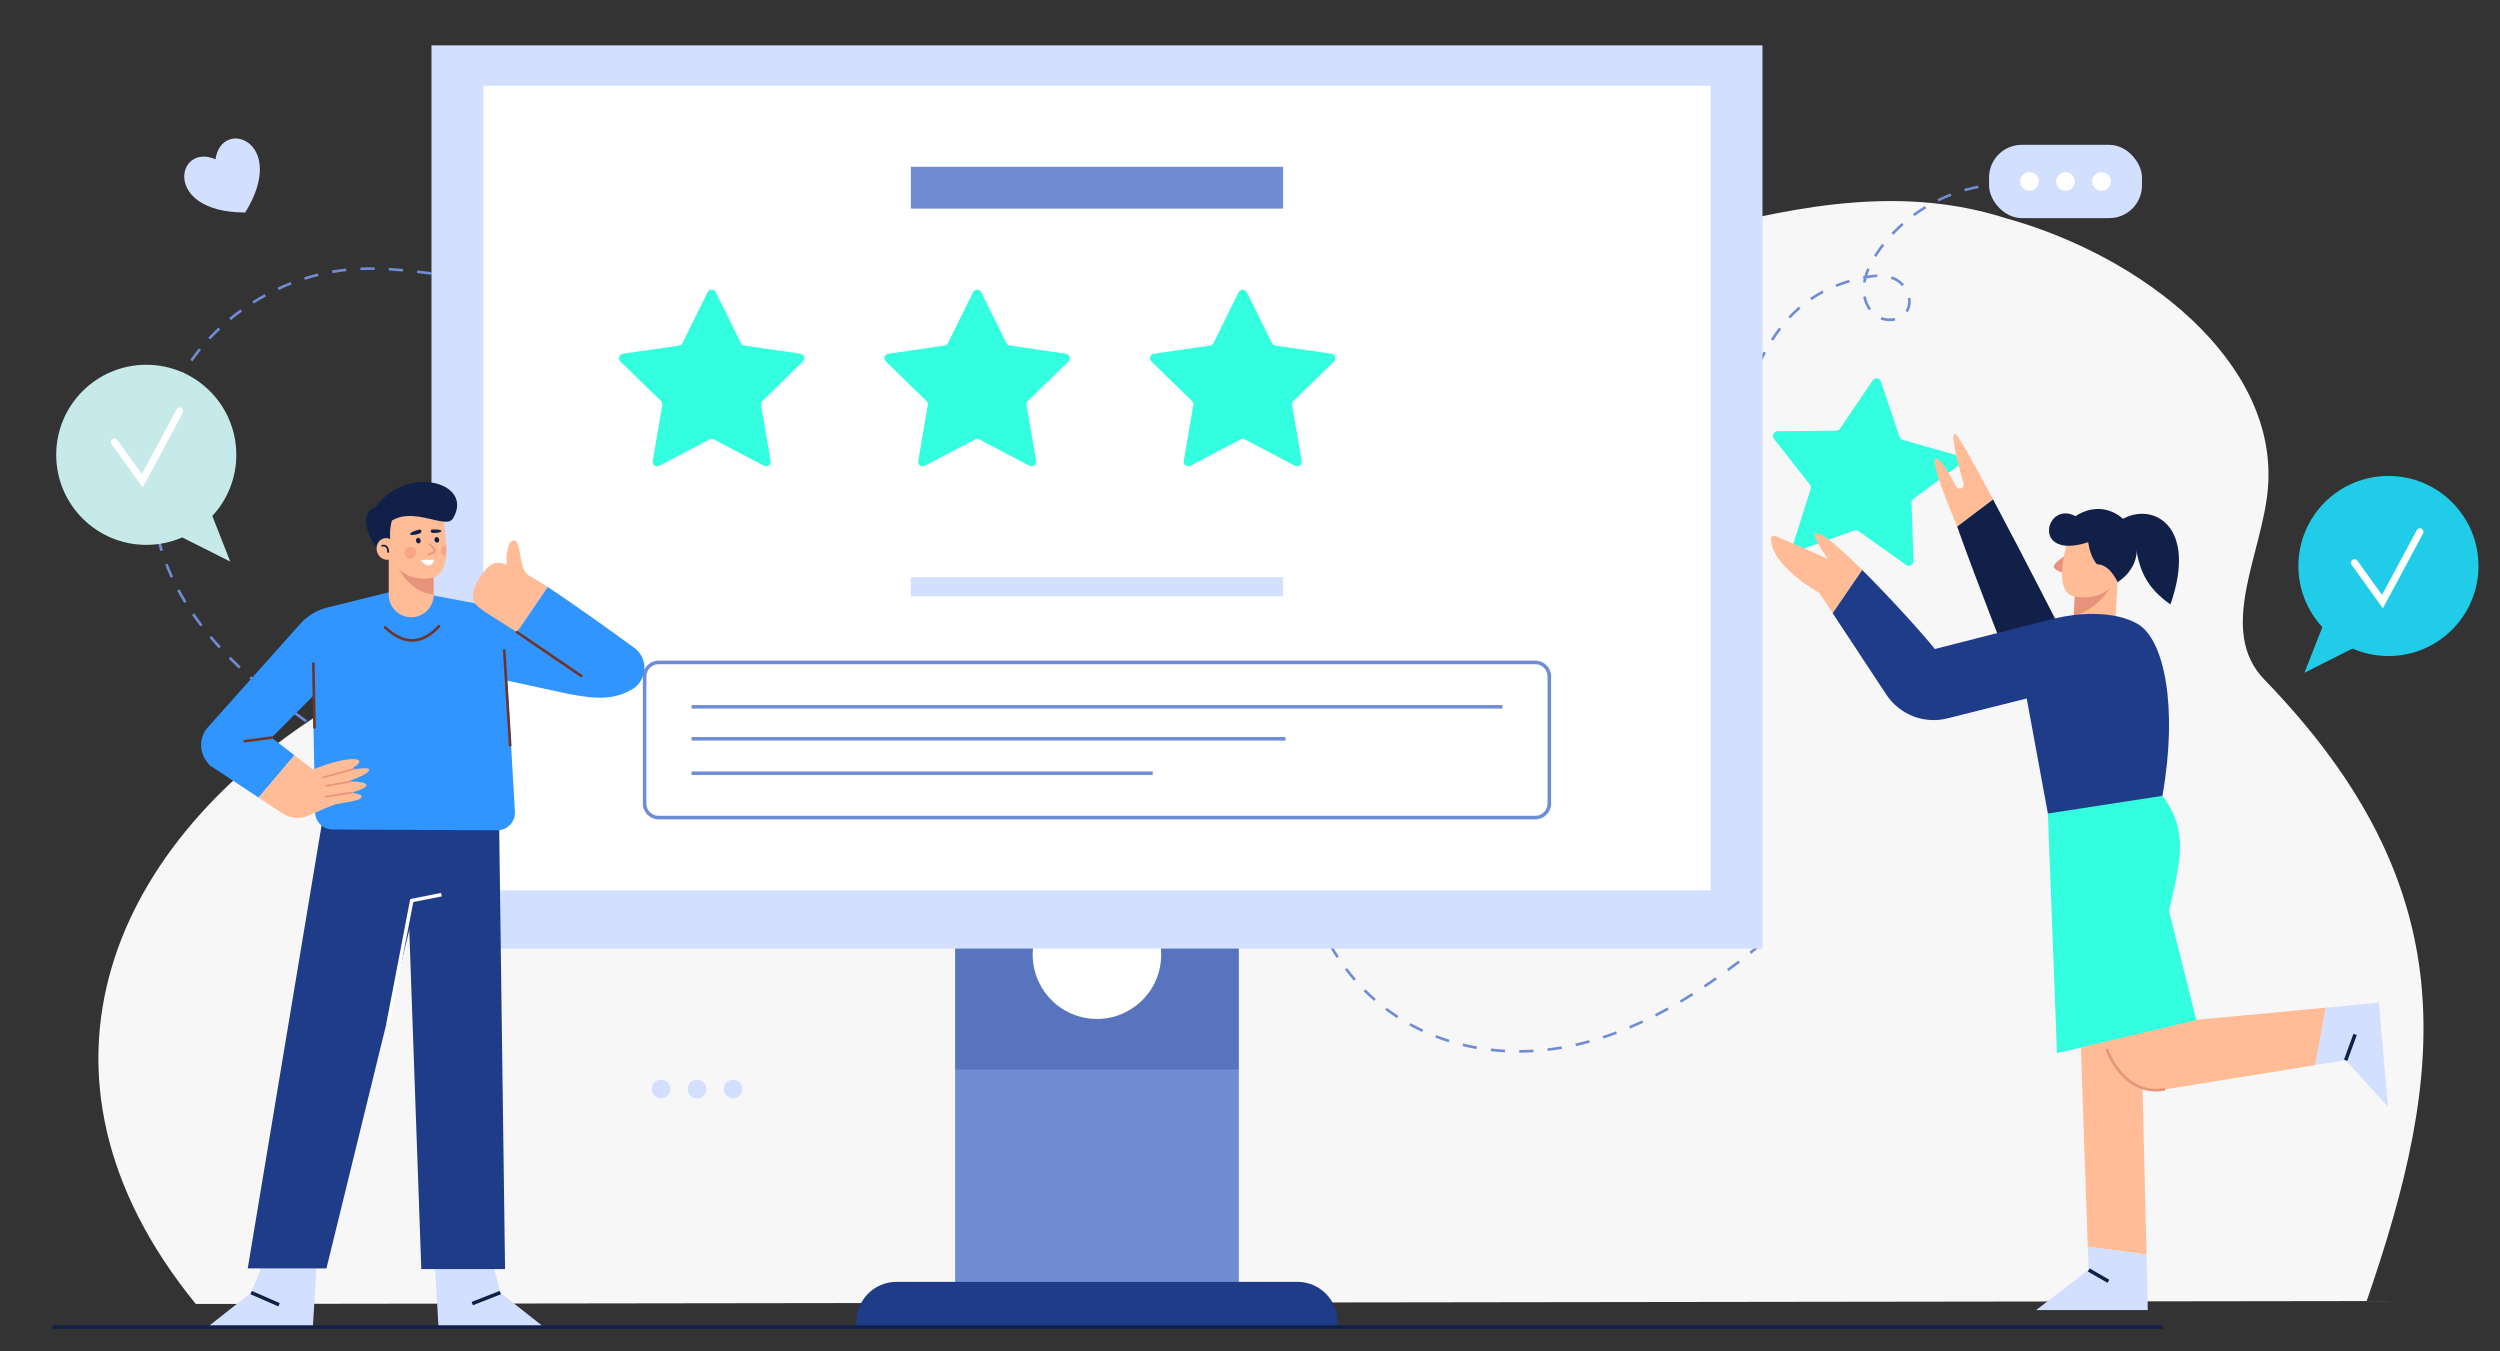 <?xml version="1.0" encoding="UTF-8"?>
<svg id="OBJECTS" xmlns="http://www.w3.org/2000/svg" viewBox="0 0 555 300">
  <rect x="0" y="0" width="555" height="300" fill="#333333" stroke="none"/>
  <defs>
    <style>
      .cls-1 {
        fill: #fff;
      }

      .cls-2 {
        fill: #3195ff;
      }

      .cls-3 {
        fill: #6f3428;
      }

      .cls-4 {
        fill: #33ffe0;
      }

      .cls-5, .cls-6 {
        fill: #1f3c88;
      }

      .cls-5, .cls-7 {
        opacity: .3;
      }

      .cls-8 {
        fill: #e8947d;
      }

      .cls-9 {
        fill: #ffbc96;
      }

      .cls-10 {
        fill: #708cd5;
      }

      .cls-7 {
        fill: #ee6f57;
      }

      .cls-11 {
        fill: #102048;
      }

      .cls-12 {
        fill: #f7f7f7;
      }

      .cls-13 {
        fill: #21cce8;
      }

      .cls-14 {
        fill: #d3dfff;
      }

      .cls-15 {
        fill: #c6eae9;
      }
    </style>
  </defs>
  <path class="cls-12" d="m43.47,289.49c-41.95-51.52-18.01-103.33,30.33-132.73,49.13-29.89-6.33-91.72,91.45-116.88,50.59-13.02,95.07,22.48,144.66,24.02,44.43,1.38,90.39-29.92,135.5-15.42,30.17,8.35,60.32,31.77,58.08,59.79-1.16,14.47-11.45,31.61-.8,42.6,44.97,46.41,40.33,87,22.71,137.96,0,0-481.93.65-481.93.65Z"/>
  <g>
    <g>
      <path class="cls-10" d="m387.32,90.28l-.57-.16.08-.29.57.17-.08.29Zm1.03-3.29l-.56-.19c.35-1.02.71-2.02,1.09-2.98l.55.22c-.37.95-.73,1.94-1.07,2.95Zm2.3-5.84l-.54-.25c.45-.98.92-1.93,1.41-2.84l.52.28c-.48.9-.95,1.84-1.4,2.81Zm2.98-5.51l-.5-.32c.58-.91,1.2-1.79,1.83-2.6l.47.36c-.62.8-1.23,1.67-1.8,2.56Zm25.86-4.34c-.69,0-1.38-.13-2.01-.37l.21-.55c.91.35,1.98.42,2.93.2l.13.58c-.41.1-.84.14-1.27.14Zm-22.04-.61l-.43-.41c.74-.78,1.51-1.53,2.3-2.21l.39.45c-.77.67-1.53,1.39-2.25,2.16Zm26.07-1.4l-.27-.13-.23-.18c.39-.6.58-1.28.58-2.02,0-.25-.02-.51-.07-.77l.58-.1c.05.29.08.58.08.87,0,.86-.23,1.65-.67,2.33Zm-8.62-.4c-.61-.85-1.05-1.88-1.28-3l.58-.12c.21,1.03.61,1.99,1.17,2.77l-.48.35Zm-12.72-2.26l-.33-.49c.87-.6,1.79-1.15,2.73-1.65l.28.52c-.92.49-1.82,1.03-2.67,1.61Zm5.51-2.92l-.22-.55c.97-.39,1.98-.74,3.01-1.04l.17.57c-1.01.3-2.01.64-2.96,1.02Zm14.55-.18c-.44-.51-.97-.94-1.53-1.24-.3-.16-.61-.29-.94-.4l.19-.56c.36.12.7.27,1.03.44.62.33,1.21.81,1.7,1.37l-.45.39Zm-8.08-.78l-.58-.09c.04-.24.08-.48.14-.72-.01,0-.02,0-.03,0l-.12-.58c.11-.02.21-.04.32-.06.16-.56.37-1.14.62-1.73l.54.23c-.2.47-.37.92-.51,1.37.82-.14,1.54-.22,2.2-.25l.02.59c-.72.03-1.49.12-2.4.29-.08.32-.14.63-.19.94Zm2.35-5.69l-.5-.32.25-.4c.49-.75,1.02-1.5,1.57-2.21l.47.36c-.54.7-1.06,1.43-1.54,2.17l-.25.39Zm3.83-4.94l-.43-.41c.72-.77,1.49-1.51,2.29-2.22l.39.44c-.78.69-1.54,1.43-2.25,2.18Zm4.68-4.14l-.35-.48c.85-.62,1.74-1.22,2.65-1.77l.31.51c-.89.54-1.77,1.13-2.6,1.74Zm5.35-3.24l-.26-.53c.95-.47,1.93-.9,2.92-1.28l.21.55c-.97.37-1.93.79-2.87,1.25Zm5.84-2.25l-.16-.57c1.02-.29,2.06-.54,3.1-.73l.11.58c-1.02.19-2.04.43-3.05.72Zm6.15-1.15l-.05-.59c.99-.09,1.99-.14,2.98-.14h.2s0,.59,0,.59h-.2c-.97,0-1.95.04-2.93.13Z"/>
      <g>
        <rect class="cls-14" x="441.57" y="32.15" width="33.95" height="16.27" rx="7.26" ry="7.26"/>
        <g>
          <circle class="cls-1" cx="450.55" cy="40.29" r="2.07"/>
          <circle class="cls-1" cx="458.54" cy="40.29" r="2.07"/>
          <circle class="cls-1" cx="466.54" cy="40.29" r="2.07"/>
        </g>
      </g>
      <path class="cls-10" d="m78.23,167.51c-.87-.58-1.75-1.17-2.62-1.76l.33-.49c.88.59,1.75,1.18,2.62,1.76l-.33.49Zm-5.24-3.53c-.87-.59-1.74-1.19-2.6-1.79l.34-.49c.86.6,1.73,1.2,2.6,1.79l-.33.49Zm-5.18-3.62c-.86-.61-1.71-1.23-2.56-1.86l.35-.48c.85.63,1.7,1.24,2.55,1.86l-.34.48Zm-5.09-3.76c-.84-.64-1.67-1.29-2.49-1.95l.37-.46c.82.66,1.65,1.3,2.48,1.94l-.36.47Zm-4.94-3.96c-.81-.68-1.61-1.37-2.4-2.07l.39-.44c.78.7,1.58,1.38,2.39,2.06l-.38.45Zm-4.74-4.21c-.77-.73-1.53-1.47-2.27-2.21l.42-.42c.73.74,1.49,1.48,2.25,2.2l-.41.43Zm-4.46-4.51c-.72-.79-1.43-1.59-2.09-2.38l.45-.38c.66.79,1.36,1.58,2.08,2.36l-.44.4Zm-4.08-4.85c-.65-.85-1.28-1.71-1.87-2.57l.49-.34c.59.85,1.21,1.7,1.85,2.54l-.47.36Zm-3.6-5.22c-.56-.91-1.09-1.83-1.58-2.75l.52-.28c.49.91,1.01,1.82,1.56,2.72l-.51.31Zm-3-5.59c-.44-.96-.86-1.95-1.24-2.92l.55-.21c.37.97.79,1.94,1.22,2.89l-.54.25Zm-2.29-5.92c-.31-1-.6-2.04-.84-3.06l.58-.14c.24,1.02.52,2.03.83,3.03l-.57.18Zm-1.47-6.18c-.18-1.04-.32-2.1-.43-3.15l.59-.06c.11,1.04.25,2.08.42,3.11l-.58.1Zm-.65-6.32c-.02-.62-.03-1.23-.03-1.85,0-.44,0-.89.02-1.33l.59.02c-.01.44-.02.88-.02,1.31,0,.61.01,1.22.03,1.82l-.59.02Zm.76-6.29l-.59-.05c.09-1.05.22-2.11.39-3.15l.59.09c-.16,1.03-.29,2.08-.38,3.12Zm.96-6.2l-.58-.13c.23-1.03.49-2.07.78-3.08l.57.16c-.29,1-.55,2.02-.77,3.04Zm1.74-6.03l-.56-.2c.36-1,.75-1.99,1.17-2.95l.54.24c-.42.95-.81,1.93-1.16,2.92Zm2.51-5.75l-.53-.27c.49-.94,1.01-1.87,1.56-2.77l.51.31c-.54.89-1.06,1.8-1.54,2.73Zm3.26-5.35l-.48-.34c.61-.86,1.26-1.71,1.92-2.53l.46.37c-.66.81-1.3,1.65-1.9,2.5Zm3.96-4.86l-.43-.4c.72-.77,1.47-1.52,2.24-2.25l.41.43c-.76.72-1.51,1.46-2.22,2.22Zm4.57-4.29l-.38-.46c.81-.67,1.66-1.32,2.52-1.94l.35.48c-.85.61-1.68,1.26-2.49,1.92Zm5.09-3.67l-.32-.5c.89-.56,1.81-1.1,2.74-1.61l.28.52c-.92.5-1.83,1.03-2.71,1.59Zm5.51-3l-.25-.54c.96-.45,1.94-.87,2.92-1.25l.21.55c-.97.38-1.94.79-2.89,1.23Zm55.98-1.05h-.11v-.59h.11c1.04,0,2.06-.03,3.03-.09l.03.59c-.98.06-2.01.09-3.06.09Zm-3.28-.09c-1.01-.05-2.05-.12-3.16-.22l.05-.59c1.11.1,2.14.17,3.14.22l-.03.59Zm9.51-.3l-.08-.59c1.05-.14,2.09-.32,3.09-.54l.13.58c-1.01.22-2.06.41-3.13.55Zm-15.83-.24c-1.04-.12-2.09-.25-3.14-.39l.08-.59c1.05.14,2.09.27,3.13.39l-.07.59Zm-40.54-.6l-.18-.56c1.01-.32,2.04-.61,3.06-.86l.14.58c-1.01.25-2.03.53-3.02.85Zm34.26-.23l-3.13-.45.08-.59,3.13.45-.08.59Zm28.31-.3l-.18-.56c1-.32,1.98-.69,2.92-1.11l.24.54c-.96.42-1.96.8-2.98,1.13Zm-34.56-.58c-1.04-.14-2.09-.27-3.13-.4l.07-.59c1.05.12,2.09.26,3.14.4l-.08.59Zm-21.92-.38l-.1-.58c1.05-.18,2.1-.33,3.15-.44l.06.59c-1.03.11-2.08.26-3.11.44Zm15.66-.34c-1.11-.1-2.14-.18-3.14-.24l.03-.59c1.01.06,2.04.14,3.16.24l-.05.59Zm-9.42-.32l-.02-.59c1.05-.04,2.11-.05,3.17-.04v.59c-1.06-.02-2.11,0-3.15.04Z"/>
      <path class="cls-10" d="m337.27,233.7v-.59c1.03,0,2.09-.04,3.14-.1l.04.59c-1.06.06-2.13.1-3.17.1Zm-3.17-.08c-1.05-.06-2.11-.15-3.16-.27l.07-.59c1.04.12,2.09.21,3.13.26l-.03.59Zm9.51-.3l-.07-.59c1.03-.12,2.07-.27,3.11-.45l.1.58c-1.05.18-2.1.33-3.14.45Zm-15.82-.43c-1.04-.19-2.09-.4-3.11-.65l.14-.58c1.01.25,2.04.46,3.07.64l-.1.58Zm22.07-.64l-.13-.58c.37-.08.73-.17,1.1-.26.65-.16,1.3-.33,1.95-.51l.16.57c-.65.18-1.31.35-1.96.52-.37.09-.74.18-1.11.26Zm-28.24-.86c-1.01-.32-2.02-.67-3-1.05l.21-.55c.97.37,1.96.72,2.96,1.04l-.18.56Zm34.35-.83l-.18-.56c.99-.32,1.98-.67,2.97-1.04l.21.55c-.99.37-2,.73-2.99,1.05Zm-40.27-1.46c-.95-.45-1.91-.93-2.83-1.44l.29-.52c.91.51,1.85.98,2.8,1.42l-.25.54Zm46.21-.76l-.23-.55c.95-.4,1.92-.83,2.87-1.28l.25.54c-.96.45-1.94.88-2.9,1.29Zm-51.77-2.31c-.89-.57-1.76-1.19-2.61-1.82l.35-.47c.83.62,1.7,1.23,2.58,1.8l-.32.5Zm57.51-.36l-.27-.53c.92-.47,1.86-.97,2.78-1.48l.29.52c-.93.51-1.87,1.01-2.8,1.49Zm5.55-3.06l-.3-.51c.9-.53,1.8-1.08,2.69-1.64l.32.5c-.9.56-1.8,1.12-2.7,1.65Zm-68.14-.39c-.79-.69-1.57-1.41-2.33-2.17l.42-.42c.74.74,1.51,1.46,2.29,2.14l-.39.45Zm73.49-2.99l-.33-.49c.87-.58,1.74-1.18,2.6-1.78l.34.48c-.87.61-1.74,1.2-2.61,1.79Zm-77.98-1.51c-.69-.79-1.36-1.62-2-2.47l.47-.36c.63.84,1.3,1.66,1.98,2.44l-.45.39Zm83.16-2.12l-.35-.48c.84-.62,1.68-1.25,2.52-1.89l.36.47c-.84.64-1.68,1.28-2.53,1.9Zm-87-2.93c-.58-.88-1.15-1.79-1.68-2.7l.51-.3c.52.9,1.08,1.8,1.66,2.67l-.49.33Zm92.03-.91l-.37-.46c.82-.65,1.64-1.32,2.45-1.98l.38.46c-.81.67-1.63,1.34-2.46,1.99Zm-95.22-4.58c-.47-.93-.93-1.9-1.35-2.88l.54-.24c.42.96.87,1.92,1.33,2.84l-.53.27Zm-2.53-5.82c-.36-.99-.7-2-1.01-3.01l.57-.17c.3.99.64,2,1,2.98l-.56.2Zm-1.85-6.07c-.25-1.02-.47-2.07-.66-3.11l.58-.1c.18,1.03.4,2.06.65,3.07l-.58.14Zm-1.12-6.25c-.12-1.06-.22-2.12-.28-3.16l.59-.03c.06,1.03.15,2.08.27,3.13l-.59.07Zm.24-6.33h-.59c0-1.07.05-2.14.13-3.18l.59.04c-.08,1.03-.12,2.09-.13,3.14Zm.47-6.25l-.59-.08c.15-1.05.34-2.1.56-3.13l.58.12c-.22,1.01-.41,2.05-.55,3.09Z"/>
      <g>
        <circle class="cls-14" cx="146.75" cy="241.77" r="2.07"/>
        <circle class="cls-14" cx="154.74" cy="241.77" r="2.07"/>
        <circle class="cls-14" cx="162.73" cy="241.77" r="2.07"/>
      </g>
      <path class="cls-14" d="m54.57,46.95c-.04.07-.09.15-.13.22-.08,0-.17,0-.25,0-18.17-.11-15.06-15.57-6.35-11.81,1.37-9.39,16.16-3.94,6.73,11.6Z"/>
    </g>
    <g>
      <g>
        <rect class="cls-10" x="212.04" y="184.88" width="62.98" height="109.74"/>
        <rect class="cls-5" x="212.04" y="184.88" width="62.98" height="52.56"/>
        <circle class="cls-1" cx="243.53" cy="211.95" r="14.26" transform="translate(-3.59 419.71) rotate(-81.09)"/>
        <path class="cls-6" d="m199.03,284.57h88.99c4.93,0,8.93,4,8.93,8.93v1.07h-106.85v-1.07c0-4.93,4-8.93,8.93-8.93Z"/>
      </g>
      <g>
        <g>
          <rect class="cls-14" x="95.79" y="10.07" width="295.48" height="200.52"/>
          <rect class="cls-1" x="107.3" y="19.04" width="272.46" height="178.62"/>
        </g>
        <g>
          <g>
            <path class="cls-4" d="m158.91,64.88l5.57,11.29c.15.3.43.51.76.55l12.46,1.81c.83.12,1.16,1.14.56,1.72l-9.02,8.79c-.24.23-.35.57-.29.89l2.13,12.41c.14.83-.72,1.46-1.47,1.07l-11.15-5.86c-.29-.15-.65-.15-.94,0l-11.15,5.86c-.74.39-1.61-.24-1.47-1.07l2.13-12.41c.06-.33-.05-.66-.29-.89l-9.02-8.79c-.6-.58-.27-1.6.56-1.72l12.46-1.81c.33-.05.61-.25.76-.55l5.57-11.29c.37-.75,1.44-.75,1.81,0Z"/>
            <path class="cls-4" d="m217.85,64.88l5.57,11.29c.15.3.43.51.76.55l12.46,1.81c.83.12,1.16,1.14.56,1.72l-9.02,8.79c-.24.23-.35.57-.29.89l2.13,12.41c.14.83-.72,1.46-1.47,1.07l-11.15-5.86c-.29-.15-.65-.15-.94,0l-11.15,5.86c-.74.39-1.61-.24-1.47-1.07l2.13-12.41c.06-.33-.05-.66-.29-.89l-9.02-8.79c-.6-.58-.27-1.6.56-1.72l12.46-1.81c.33-.05.61-.25.76-.55l5.57-11.29c.37-.75,1.44-.75,1.81,0Z"/>
            <path class="cls-4" d="m276.8,64.88l5.57,11.29c.15.3.43.51.76.55l12.46,1.81c.83.12,1.16,1.14.56,1.72l-9.02,8.79c-.24.23-.35.57-.29.89l2.13,12.41c.14.83-.72,1.46-1.47,1.07l-11.15-5.86c-.29-.15-.65-.15-.94,0l-11.15,5.86c-.74.39-1.61-.24-1.47-1.07l2.13-12.41c.06-.33-.05-.66-.29-.89l-9.02-8.79c-.6-.58-.27-1.6.56-1.72l12.46-1.81c.33-.05.61-.25.76-.55l5.57-11.29c.37-.75,1.44-.75,1.81,0Z"/>
          </g>
          <rect class="cls-10" x="202.21" y="37.03" width="82.63" height="9.28"/>
          <rect class="cls-14" x="202.21" y="128.15" width="82.63" height="4.23"/>
          <g>
            <g>
              <path class="cls-1" d="m158.49,147.06h170.08c8.49,0,15.38,6.89,15.38,15.38v3.69c0,8.49-6.89,15.38-15.38,15.38h-170.08c-8.49,0-15.38-6.89-15.38-15.38v-3.69c0-8.49,6.89-15.38,15.38-15.38Z"/>
              <path class="cls-10" d="m340.84,181.9h-194.63c-1.93,0-3.5-1.57-3.5-3.5v-28.24c0-1.93,1.57-3.5,3.5-3.5h194.63c1.93,0,3.5,1.57,3.5,3.5v28.24c0,1.93-1.57,3.5-3.5,3.5Zm-194.63-34.45c-1.49,0-2.71,1.22-2.71,2.71v28.24c0,1.5,1.22,2.71,2.71,2.71h194.63c1.5,0,2.71-1.22,2.71-2.71v-28.24c0-1.5-1.22-2.71-2.71-2.71h-194.63Z"/>
            </g>
            <g>
              <rect class="cls-10" x="153.52" y="156.52" width="180.01" height=".79"/>
              <rect class="cls-10" x="153.52" y="163.62" width="131.85" height=".79"/>
              <rect class="cls-10" x="153.52" y="171.26" width="102.38" height=".79"/>
            </g>
          </g>
        </g>
      </g>
    </g>
    <g>
      <g>
        <g>
          <g>
            <g>
              <polygon class="cls-14" points="70.36 279.35 69.46 294.58 46.11 294.58 55.75 286.96 58.98 279.01 70.36 279.35"/>
              <rect class="cls-11" x="58.45" y="284.94" width=".79" height="6.76" transform="translate(-228.87 226.6) rotate(-66.36)"/>
            </g>
            <polygon class="cls-6" points="97.07 181.11 96 185.45 90.86 206.5 72.47 281.59 55 281.59 70.19 190.43 71.8 180.78 89.95 181.02 97.07 181.11"/>
          </g>
          <g>
            <g>
              <polygon class="cls-14" points="96.45 279.35 97.35 294.58 120.7 294.58 111.06 286.96 109.05 279.12 96.45 279.35"/>
              <rect class="cls-11" x="104.6" y="287.79" width="6.69" height=".79" transform="translate(-97.74 59.28) rotate(-21.41)"/>
            </g>
            <polygon class="cls-6" points="112.12 281.74 93.53 281.74 90.86 206.5 90.15 186.58 89.95 181.02 89.94 180.78 102.75 180.91 110.78 181 112.12 281.74"/>
          </g>
          <polygon class="cls-1" points="86.54 227.37 85.76 227.22 91.07 199.59 97.91 198.23 98.07 199 91.75 200.26 86.54 227.37"/>
        </g>
        <g>
          <path class="cls-2" d="m88.97,130.82l24.49,4.63-1.39,5.98,2.25,38.94c.02,2.19-1.76,3.97-3.95,3.96l-36.53-.18c-2.22-.01-3.99-1.86-3.9-4.08l-.64-35.16,19.67-14.1Z"/>
          <path class="cls-9" d="m117.23,127.64c-2.09-1.34-1.49-7.77-3.14-7.69s-1.79,4.55-1.57,5.45c.22.9.67,3.66.67,3.66l4.03-1.42Z"/>
          <path class="cls-2" d="m102.6,148.94l23.69,5.13c6.32,1.18,10.74,1.46,15-1.79l-33.6-16.43-5.08,13.09Z"/>
          <path class="cls-2" d="m60.3,163.75l12.4-12.47,16.28-20.46-16.32,4.05c-2.31.57-4.39,1.83-5.98,3.6l-20.88,23.38c-1.7,2.34-1.6,5.76.88,8.13l10.73,7.08,7.97-9.39-5.08-3.92Z"/>
          <g>
            <path class="cls-9" d="m117.23,127.64c-6.12-3.29-7.32-3.43-9.41-1.19-1.28,1.37-2.33,3.3-2.75,4.93-.33,1.28.19,2.64,1.25,3.44l1.36,1.04,7.08,4.49,6.83-10.03c-1.77-1.16-3.29-2.1-4.35-2.67Z"/>
            <path class="cls-2" d="m140.79,143.8c-4.82-3.51-13.41-9.69-19.2-13.49l-6.83,10.03,19.83,12.58c2.83,1.79,6.59.67,7.98-2.38,1.08-2.38.35-5.2-1.77-6.74Z"/>
          </g>
          <g>
            <path class="cls-9" d="m77.55,170.96c5.68-3.14-.52-3.32-8.06-.11l-4.11-3.17-7.97,9.39,5.29,3.49c1.75,1.15,3.96,1.33,5.87.47,2.25-1.02,5.07-2.25,5.99-2.48,2.09-.52,6.65-.75,5.53-2.09l-1.94-.52s3.66-.97,3.14-1.79-4.22-.63-4.22-.63c0,0,4.78-1.53,4.89-2.61.09-.85-4.41.07-4.41.07Z"/>
            <g>
              <path class="cls-8" d="m71.8,172.76c-.09,0-.17-.06-.19-.14-.03-.11.03-.21.14-.24l6.8-1.87c.11-.03.21.03.24.14.03.11-.03.21-.14.24l-6.8,1.87s-.04,0-.05,0Z"/>
              <path class="cls-8" d="m72.25,177.09c-.09,0-.18-.07-.19-.16-.02-.11.06-.21.16-.23l5.9-.97c.11-.02.21.06.23.16.02.11-.06.21-.16.23l-5.9.97s-.02,0-.03,0Z"/>
              <path class="cls-8" d="m72.47,174.63c-.09,0-.18-.07-.19-.17-.02-.11.05-.21.16-.23l5.38-.9c.11-.02.21.06.23.16.02.11-.05.21-.16.23l-5.38.9s-.02,0-.03,0Z"/>
            </g>
          </g>
          <path class="cls-3" d="m129.05,150.35c-.06,0-.12-.02-.17-.05l-14.29-9.72c-.14-.09-.17-.28-.08-.41.09-.13.28-.17.41-.08l14.29,9.72c.14.09.17.28.08.41-.06.08-.15.13-.25.13Z"/>
          <path class="cls-3" d="m113.26,165.75c-.15,0-.29-.12-.3-.28l-1.32-21.05c-.01-.16.11-.3.28-.31.16-.02.3.11.31.28l1.32,21.05c.01.16-.11.3-.28.31,0,0-.01,0-.02,0Z"/>
          <path class="cls-3" d="m69.83,161.8c-.16,0-.29-.13-.3-.29l-.26-14.21c0-.16.13-.3.29-.3.15,0,.3.13.3.29l.26,14.21c0,.16-.13.3-.29.3h0Z"/>
          <path class="cls-3" d="m54.3,164.83c-.15,0-.27-.11-.29-.26-.02-.16.09-.31.26-.33l6-.78c.16-.02.31.09.33.26.02.16-.09.31-.26.33l-6,.78s-.03,0-.04,0Z"/>
          <path class="cls-3" d="m91.49,142.47c-2.01,0-4.1-1-6.2-2.98-.12-.11-.12-.3-.01-.42.11-.12.3-.13.42-.01,2.05,1.93,4.06,2.89,5.97,2.82,1.87-.06,3.75-1.09,5.58-3.07.11-.12.3-.13.42-.02.12.11.13.3.02.42-1.94,2.09-3.96,3.19-6,3.26-.07,0-.13,0-.2,0Z"/>
        </g>
        <g>
          <g>
            <path class="cls-9" d="m96.27,123.01v9.04c0,2.75-2.23,4.98-4.98,4.98s-4.99-2.23-4.99-4.98v-9.04h9.97Z"/>
            <path class="cls-8" d="m96.27,126.05v5.98c-4.3-.51-6.9-3.72-8.57-7.31l8.57,1.34Z"/>
            <path class="cls-9" d="m99.03,123.51c-.18,2.2-.9,4.03-2.76,4.65-.24.09-.5.15-.78.19-3.17.45-5.42-.62-6.95-2.03-.77-.7-1.36-1.48-1.8-2.19-.17-.28-.32-.54-.45-.79-.32-.62-.51-1.11-.58-1.34-.04-.1-.06-.16-.06-.16l-.03-2.37-.09-5.72,8.04-2.58,4.88,3.04c.02.47.06,1,.12,1.59.15,1.52.4,3.36.49,5.16.04.88.05,1.75-.03,2.57Z"/>
            <path class="cls-11" d="m86.89,121.72c-.4-2.2-.44-4.29.12-6.16,4.19-2.54,9.61.52,12.42.24.46-.05.89-.31,1.13-.71,4.79-7.97-10.11-12.12-17.12-2.58-3.51,1.28-2.35,5.98.7,9.85l2.76-.65Z"/>
            <ellipse class="cls-9" cx="85.84" cy="121.87" rx="2.23" ry="2.43" transform="translate(-32.34 31.02) rotate(-17.29)"/>
          </g>
          <g>
            <path class="cls-11" d="m96.46,119.95c.07.34.35.57.64.52.28-.06.46-.38.39-.72-.07-.34-.35-.57-.64-.52-.28.06-.46.38-.39.72Z"/>
            <path class="cls-11" d="m92.36,120.12c.07.34.35.57.64.52.28-.06.46-.38.39-.72-.07-.34-.35-.57-.64-.52-.28.06-.46.38-.39.72Z"/>
            <path class="cls-8" d="m95.16,123.21c-.1,0-.19-.08-.2-.18,0-.11.07-.2.18-.21,0,0,.74-.07,1.13-.49.02-.02.03-.04.03-.1-.03-.34-.69-.97-1.1-1.28-.09-.07-.1-.19-.04-.28.07-.09.19-.1.28-.04.12.09,1.19.94,1.25,1.56.01.15-.03.29-.13.4-.49.54-1.35.62-1.38.62,0,0-.01,0-.02,0Z"/>
            <path class="cls-1" d="m96.41,124.25c-.55,1.94-2.14,1.44-3,.06l3-.06Z"/>
            <path class="cls-11" d="m95.63,117.89c-.03.56.77.41,1.09.41.65,0,1.27-.2,1.27-.4s-.53-.35-1.18-.36c-.65,0-1.16-.06-1.18.34Z"/>
            <path class="cls-11" d="m93.53,117.83c.16.61-.73.7-1.06.8-.69.21-1.39.18-1.43-.04-.04-.21.48-.56,1.17-.77.69-.21,1.21-.44,1.32,0Z"/>
            <path class="cls-7" d="m92.37,122.7c0,.72-.58,1.3-1.3,1.3s-1.3-.58-1.3-1.3.58-1.3,1.3-1.3,1.3.58,1.3,1.3Z"/>
            <path class="cls-7" d="m99.03,123.51c-.63-.09-1.12-.62-1.12-1.28s.51-1.22,1.15-1.29c.04.88.05,1.75-.03,2.57Z"/>
          </g>
          <path class="cls-11" d="m86.17,122.74c-.11,0-.2-.09-.2-.2,0-.51-.12-.88-.35-1.07-.23-.18-.53-.17-.74-.12-.1.02-.21-.04-.23-.15-.02-.11.05-.21.15-.23.43-.09.8-.02,1.07.2.33.27.5.73.5,1.38,0,.11-.09.2-.2.2Z"/>
        </g>
      </g>
      <g>
        <path class="cls-15" d="m47.13,114.55c3.31-3.57,5.33-8.34,5.33-13.58,0-11.04-8.95-19.99-19.99-19.99s-19.99,8.95-19.99,19.99,8.95,19.99,19.99,19.99c2.84,0,5.53-.59,7.98-1.66l10.67,5.37-3.98-10.11Z"/>
        <path class="cls-1" d="m31.69,108.23l-6.94-9.65c-.25-.35-.17-.85.18-1.1.35-.26.85-.17,1.1.18l5.46,7.6,7.72-14.39c.21-.39.68-.53,1.07-.32.38.21.53.69.32,1.07l-8.92,16.62Z"/>
      </g>
    </g>
    <g>
      <g>
        <g>
          <polygon class="cls-9" points="475.02 215.57 461.58 221.85 463.49 276.74 476.52 278.53 475.02 215.57"/>
          <g>
            <polygon class="cls-14" points="463.49 276.74 463.67 281.88 452.02 290.84 476.81 290.84 476.52 278.53 463.49 276.74"/>
            <rect class="cls-11" x="465.46" y="280.62" width=".79" height="5.05" transform="translate(-12.12 545.31) rotate(-60.03)"/>
          </g>
        </g>
        <g>
          <path class="cls-9" d="m482.86,226.85l-1.12-6.05-15.46,4.93,1.5,7.38c.61,3.01,2.44,5.63,5.05,7.24,2.27,1.4,4.98,1.94,7.62,1.52l33.56-5.42,2.35-12.75-33.51,3.15Z"/>
          <path class="cls-8" d="m478.64,242.32c-3.09,0-5.89-1.38-8.17-4.06-2.04-2.4-2.93-4.95-2.97-5.06-.05-.15.03-.32.18-.38.15-.05.32.03.38.18.03.1,3.58,10.07,12.34,8.56.17-.02.31.08.34.24.03.16-.08.31-.24.34-.63.11-1.25.16-1.86.16Z"/>
          <g>
            <polygon class="cls-14" points="530.13 245.66 528.11 222.59 516.37 223.7 514.01 236.44 520.72 235.36 530.13 245.66"/>
            <rect class="cls-11" x="518.72" y="232.1" width="6.1" height=".79" transform="translate(124.14 642.6) rotate(-69.9)"/>
          </g>
        </g>
        <path class="cls-4" d="m480.06,176.67c6.38,8.29,3.47,16.13,1.46,25.54l6.07,24.25-30.94,7.33-2.02-53.2,12.54-6.83,12.88,2.91Z"/>
        <g>
          <path class="cls-8" d="m458.86,123.09s-3.59,2.16-2.81,3.02c.78.87,2.41,1.17,2.41,1.17l.39-4.19Z"/>
          <rect class="cls-9" x="456.68" y="129.63" width="16.91" height="9.28" transform="translate(306.74 591.75) rotate(-87)"/>
          <path class="cls-8" d="m468.41,130.58c-1.91,2.97-4.63,5.09-8.05,6.26l.45-8.58,7.6,2.32Z"/>
          <path class="cls-9" d="m459.17,119.59s-3.93,11.95,1.41,12.84c5.34.89,7.83-1.85,7.83-1.85l1.79-7.72-3.73-5.15-7.31,1.88Z"/>
          <path class="cls-9" d="m467.87,126.17c-.61,1.06-1.85,1.49-2.77.96-.93-.53-1.18-1.82-.58-2.88.61-1.06,1.85-1.49,2.77-.96.93.53,1.18,1.82.58,2.88Z"/>
          <path class="cls-11" d="m465.52,125.26c-1.05-1.22-1.63-2.92-1.96-4.88-12.76,4.11-9.45-9.4-2.82-5.79,9.8-6.39,19.43,7.96,9.39,14.65-1.39-2.75-2.94-3.96-4.61-3.98Z"/>
          <path class="cls-11" d="m471.04,115.35c6.57-4,17,1.05,10.8,18.83-10.27-7.12-5.56-14.96-10.8-18.83Z"/>
        </g>
        <g>
          <path class="cls-4" d="m417.57,84.71l4.12,12.25c.11.33.37.58.71.68l12.46,3.56c.84.24,1.04,1.34.33,1.86l-10.41,7.68c-.28.21-.44.54-.43.88l.45,12.9c.03.87-.95,1.4-1.66.89l-10.56-7.5c-.28-.2-.64-.25-.97-.13l-12.19,4.41c-.82.3-1.62-.48-1.36-1.31l3.9-12.31c.1-.33.04-.69-.17-.97l-7.97-10.17c-.54-.69-.05-1.69.82-1.7l12.97-.11c.35,0,.67-.18.86-.46l7.26-10.71c.49-.72,1.59-.57,1.87.26Z"/>
          <g>
            <path class="cls-9" d="m434.08,96.36c-1.38-.48,1.13,8.51,1.84,10.96.11.37-.03.76-.34.98-.45.32-1.07.18-1.33-.31-1.07-2.03-3.62-6.63-4.51-6.17-.98.52,1.44,7.16,4.76,15.08l7.97-6.02c-4.22-7.91-7.78-14.32-8.38-14.52Z"/>
            <path class="cls-11" d="m458.3,141.38s-8.82-17.34-15.84-30.5l-7.97,6.02c4.6,12.9,11.31,29.87,11.31,29.87l12.49-5.4Z"/>
          </g>
          <g>
            <path class="cls-9" d="m402.89,118.59c-.45.67,2.86,5.49,2.86,5.49-5.11-2.34-9.71-4.3-11.61-5.1-.47-.2-1.01.15-1,.66.22,6.22,10.76,12,10.76,12l2.96,4.48,6.56-9.59c-5.19-5.14-9.77-9.08-10.53-7.94Z"/>
            <path class="cls-6" d="m474.52,138.49c-2.53-1.43-5.78-2.17-9.86-2.2-2.89-.02-5.77.36-8.58,1.02l-26.54,6.77c-1.89-2.44-9.5-10.98-16.13-17.54l-6.56,9.59,11.92,18.08c1.47,2.22,3.6,3.92,6.1,4.86,2.39.89,4.99,1.03,7.46.41l17.6-4.42,4.7,25.54,25.43-3.92c3.47-19.61.46-34.78-5.54-38.18Z"/>
          </g>
        </g>
      </g>
      <g>
        <path class="cls-13" d="m515.57,139.23c-3.31-3.57-5.33-8.34-5.33-13.58,0-11.04,8.95-19.99,19.99-19.99s19.99,8.95,19.99,19.99-8.95,19.99-19.99,19.99c-2.84,0-5.53-.59-7.98-1.66l-10.67,5.37,3.98-10.11Z"/>
        <path class="cls-1" d="m529,135.04l-6.94-9.65c-.26-.35-.17-.85.18-1.1.35-.25.85-.17,1.1.18l5.47,7.6,7.72-14.39c.21-.38.68-.53,1.07-.32.38.21.53.69.32,1.07l-8.92,16.62Z"/>
      </g>
    </g>
    <rect class="cls-11" x="11.65" y="294.21" width="468.5" height=".79"/>
  </g>
</svg>